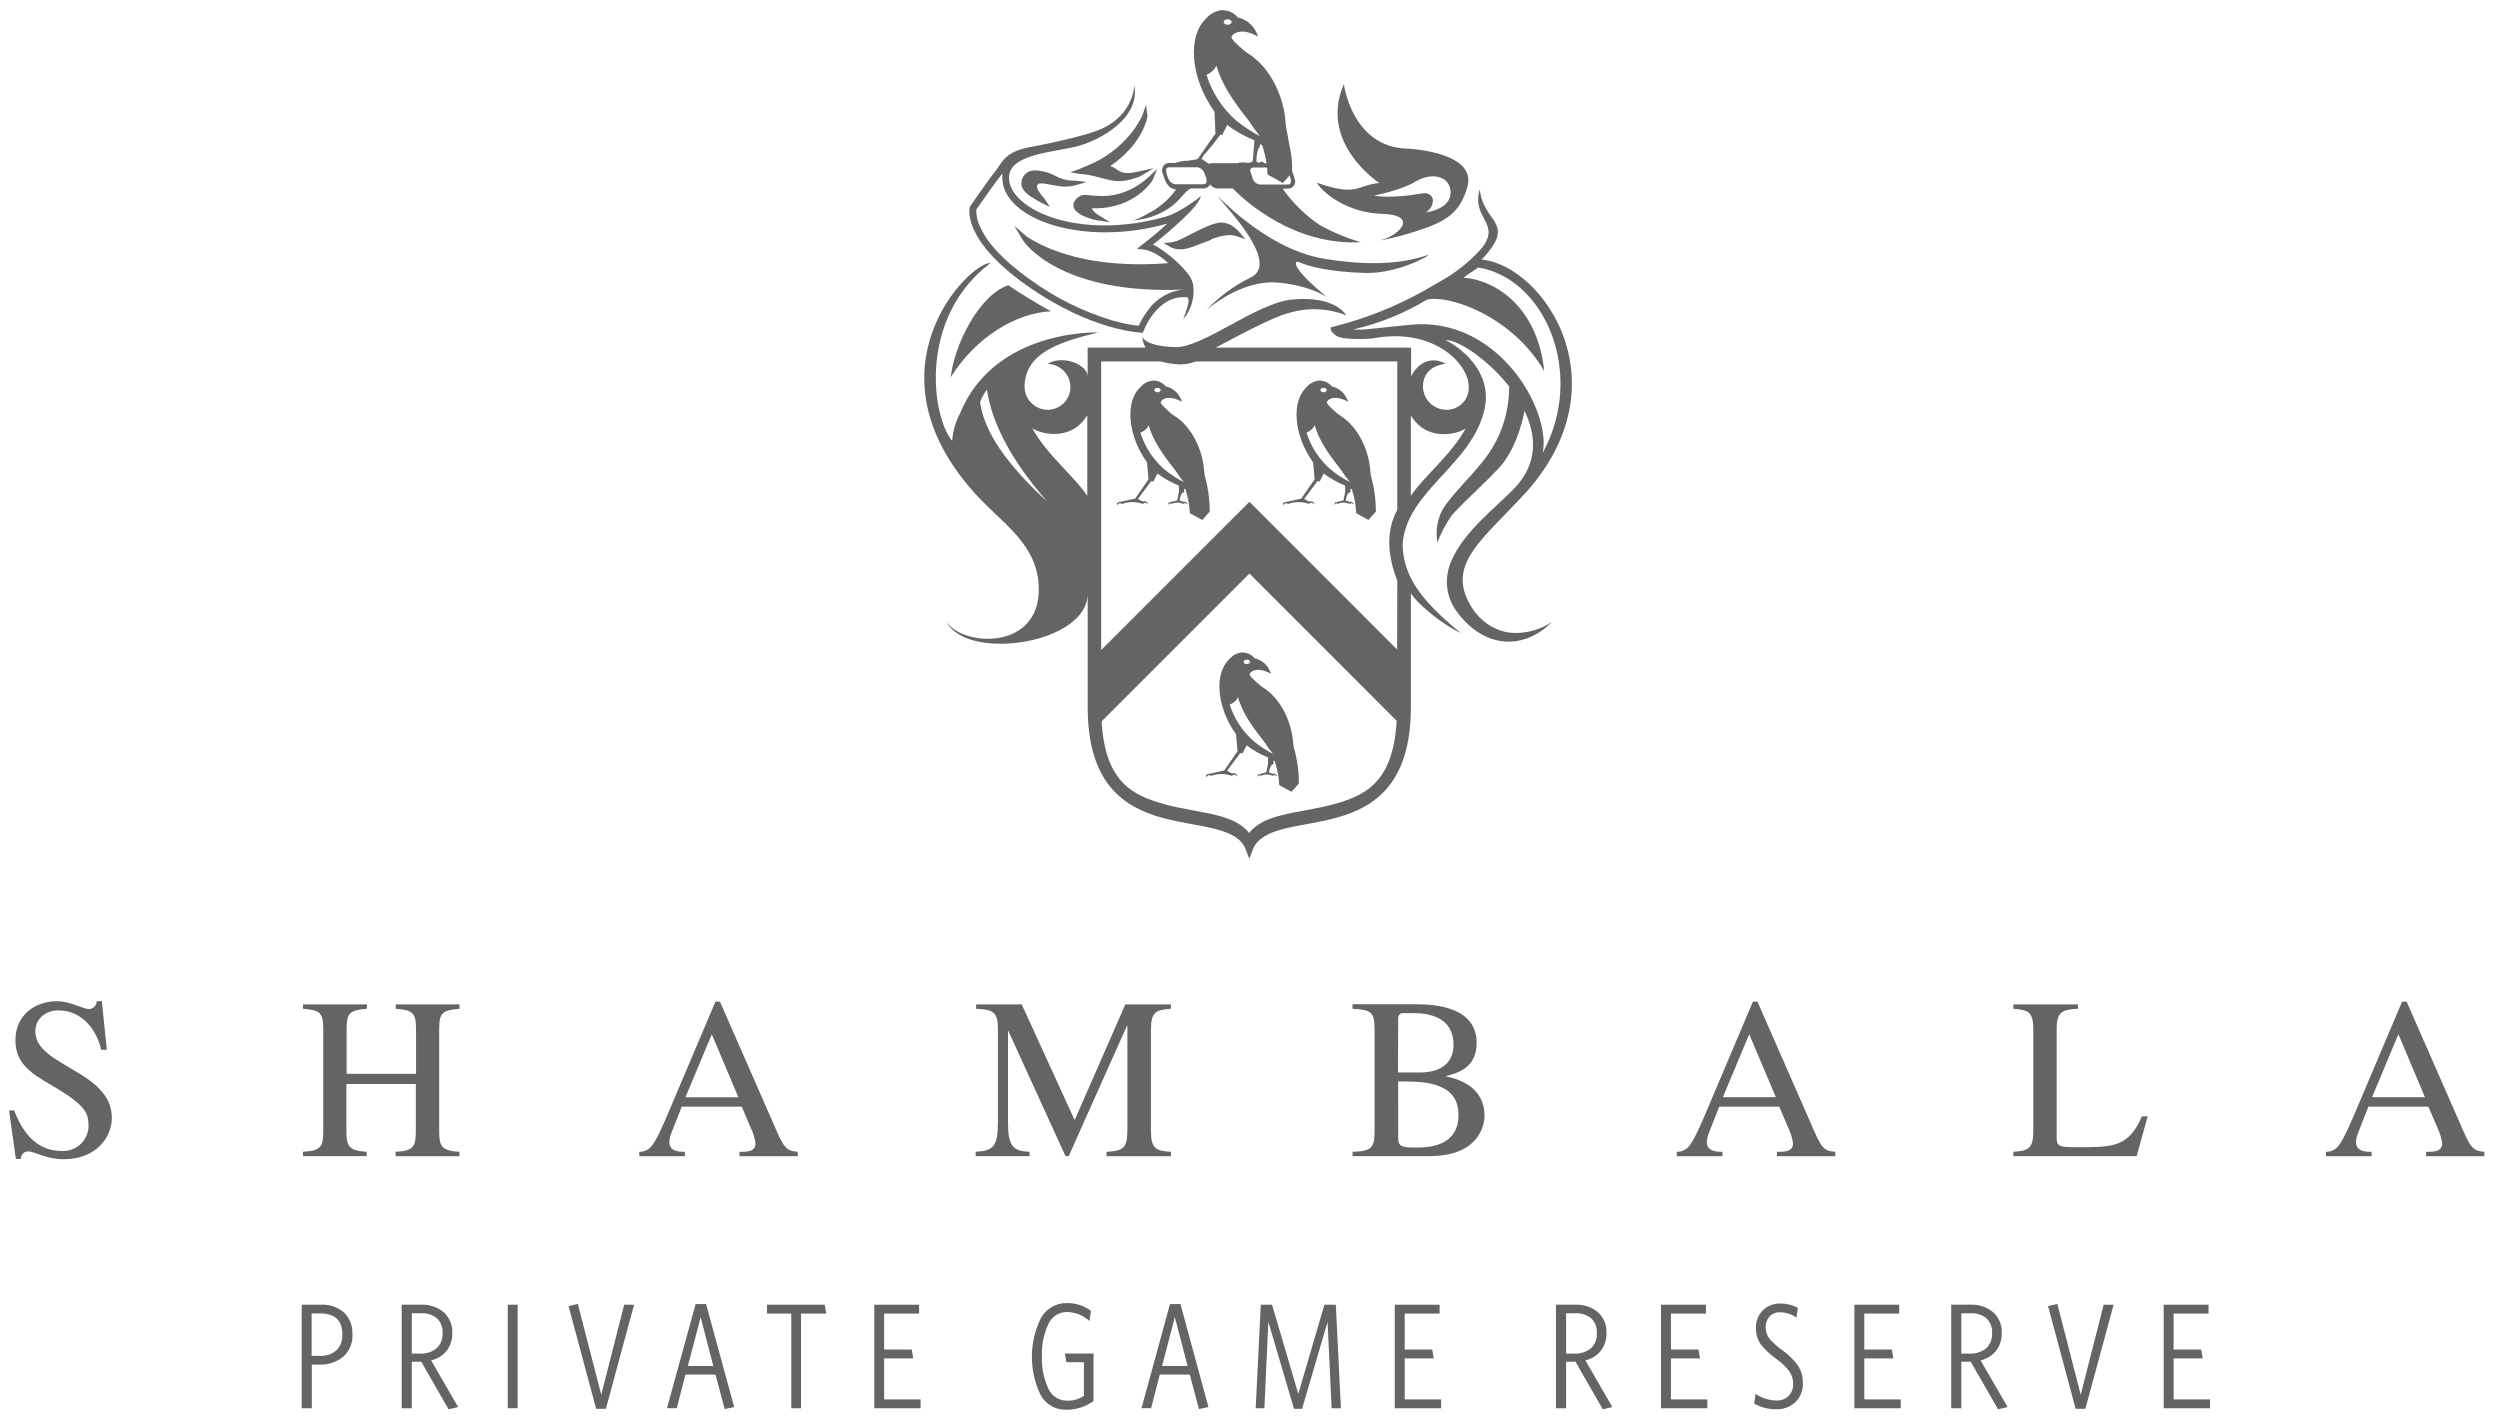 <?xml version="1.0" encoding="UTF-8"?>
<svg xmlns="http://www.w3.org/2000/svg" width="135" height="77" viewBox="0 0 135 77" fill="none">
  <path d="M18.489 72.057C18.489 71.302 18.084 70.924 17.274 70.924H16.828V73.218H17.23C17.573 73.245 17.912 73.136 18.175 72.914C18.283 72.801 18.366 72.666 18.42 72.519C18.473 72.373 18.496 72.216 18.486 72.06M19.034 72.044C19.046 72.269 19.009 72.495 18.924 72.704C18.84 72.914 18.71 73.102 18.544 73.256C18.169 73.561 17.694 73.715 17.211 73.688H16.839V76.047H16.292V70.454H17.313C17.774 70.425 18.228 70.576 18.579 70.875C18.733 71.027 18.852 71.209 18.929 71.41C19.007 71.611 19.04 71.826 19.028 72.041" fill="#666366"></path>
  <path d="M22.239 73.094H22.652C22.988 73.119 23.32 73.015 23.582 72.804C23.692 72.698 23.776 72.57 23.831 72.428C23.886 72.286 23.909 72.134 23.9 71.983C23.909 71.837 23.886 71.69 23.834 71.553C23.782 71.416 23.7 71.292 23.596 71.189C23.342 70.99 23.023 70.892 22.701 70.916H22.239V73.094ZM24.223 76.104L22.748 73.534H22.239V76.046H21.691V70.453H22.712C23.166 70.428 23.614 70.574 23.965 70.864C24.119 71.004 24.239 71.177 24.318 71.37C24.397 71.562 24.433 71.769 24.422 71.977C24.436 72.324 24.328 72.664 24.119 72.941C23.905 73.203 23.611 73.386 23.281 73.46L24.74 75.981L24.223 76.104Z" fill="#666366"></path>
  <path d="M27.953 70.454H27.419V76.044H27.953V70.454Z" fill="#666366"></path>
  <path d="M34.24 70.454L32.719 76.077H32.191L30.702 70.528L31.203 70.413L32.467 75.316L33.707 70.454H34.24Z" fill="#666366"></path>
  <path d="M38.518 73.759L37.836 71.127L37.147 73.759H38.518ZM39.645 75.978L39.133 76.091L38.638 74.227H37.015L36.545 76.041H36.017L37.563 70.421H38.129L39.645 75.978Z" fill="#666366"></path>
  <path d="M44.617 70.933H43.254V76.045H42.729V70.933H41.418V70.457H44.535L44.617 70.933Z" fill="#666366"></path>
  <path d="M49.711 76.045H47.21V70.457H49.632V70.933H47.743V72.876H49.235L49.314 73.355H47.743V75.566H49.711V76.045Z" fill="#666366"></path>
  <path d="M59.05 75.655C58.624 75.965 58.11 76.13 57.583 76.126C57.303 76.135 57.025 76.067 56.781 75.929C56.537 75.791 56.335 75.588 56.199 75.343C55.882 74.692 55.719 73.976 55.722 73.251C55.725 72.526 55.893 71.812 56.215 71.162C56.355 70.914 56.561 70.709 56.809 70.568C57.057 70.428 57.339 70.358 57.624 70.366C58.088 70.361 58.541 70.509 58.913 70.787L58.831 71.335C58.5 71.028 58.067 70.855 57.616 70.848C57.402 70.847 57.193 70.909 57.014 71.025C56.835 71.142 56.694 71.309 56.609 71.504C56.358 72.047 56.239 72.642 56.264 73.239C56.241 73.835 56.357 74.428 56.603 74.971C56.689 75.172 56.833 75.343 57.016 75.461C57.2 75.58 57.414 75.641 57.632 75.636C57.951 75.645 58.265 75.555 58.53 75.376V73.557H57.583L57.504 73.089H59.05V75.655Z" fill="#666366"></path>
  <path d="M64.129 73.759L63.442 71.127L62.752 73.759H64.129ZM65.256 75.978L64.745 76.091L64.249 74.227H62.629L62.159 76.041H61.642L63.179 70.421H63.746L65.256 75.978Z" fill="#666366"></path>
  <path d="M72.409 76.045H71.908L71.689 71.379L70.313 76.077H69.875L68.491 71.379L68.277 76.045H67.807L68.083 70.457H68.691L70.108 75.267L71.517 70.457H72.135L72.409 76.045Z" fill="#666366"></path>
  <path d="M77.821 76.045H75.317V70.457H77.739V70.933H75.854V72.876H77.342L77.424 73.355H75.854V75.566H77.821V76.045Z" fill="#666366"></path>
  <path d="M84.569 73.094H84.982C85.319 73.119 85.652 73.015 85.915 72.804C86.024 72.698 86.108 72.569 86.162 72.428C86.217 72.286 86.24 72.134 86.23 71.983C86.239 71.836 86.217 71.69 86.165 71.553C86.112 71.416 86.031 71.292 85.926 71.189C85.672 70.989 85.353 70.892 85.031 70.915H84.569V73.094ZM86.553 76.103L85.078 73.534H84.569V76.046H84.022V70.453H85.042C85.496 70.428 85.942 70.575 86.293 70.864C86.446 71.004 86.566 71.177 86.645 71.369C86.724 71.562 86.76 71.769 86.75 71.977C86.763 72.324 86.656 72.664 86.446 72.94C86.233 73.202 85.938 73.385 85.609 73.46L87.067 75.98L86.553 76.103Z" fill="#666366"></path>
  <path d="M92.198 76.045H89.694V70.457H92.119V70.933H90.231V72.876H91.722L91.801 73.355H90.231V75.566H92.198V76.045Z" fill="#666366"></path>
  <path d="M97.355 74.69C97.363 74.878 97.331 75.066 97.263 75.242C97.195 75.417 97.091 75.577 96.958 75.71C96.817 75.842 96.652 75.945 96.471 76.011C96.29 76.078 96.097 76.108 95.905 76.099C95.49 76.105 95.082 75.998 94.723 75.79L94.802 75.273C95.136 75.498 95.527 75.621 95.929 75.628C96.05 75.634 96.171 75.615 96.284 75.573C96.397 75.53 96.5 75.464 96.586 75.379C96.669 75.291 96.733 75.188 96.775 75.075C96.817 74.961 96.835 74.841 96.83 74.72C96.833 74.486 96.764 74.257 96.633 74.063C96.435 73.804 96.199 73.577 95.932 73.39C95.613 73.165 95.326 72.897 95.081 72.594C94.9 72.331 94.808 72.016 94.821 71.696C94.816 71.523 94.846 71.351 94.91 71.19C94.974 71.029 95.07 70.882 95.193 70.76C95.317 70.639 95.463 70.543 95.625 70.48C95.786 70.416 95.959 70.386 96.132 70.391C96.465 70.386 96.794 70.467 97.087 70.626L97.007 71.154C96.752 70.97 96.447 70.868 96.132 70.862C96.025 70.856 95.919 70.874 95.82 70.913C95.721 70.952 95.631 71.012 95.557 71.089C95.416 71.246 95.34 71.452 95.347 71.663C95.34 71.884 95.41 72.101 95.543 72.276C95.751 72.515 95.986 72.728 96.244 72.911C96.572 73.142 96.86 73.425 97.098 73.749C97.274 74.028 97.363 74.354 97.352 74.684" fill="#666366"></path>
  <path d="M102.639 76.045H100.136V70.457H102.557V70.933H100.672V72.876H102.161L102.243 73.355H100.672V75.566H102.639V76.045Z" fill="#666366"></path>
  <path d="M105.912 73.094H106.326C106.662 73.119 106.996 73.015 107.259 72.804C107.367 72.698 107.452 72.569 107.506 72.428C107.56 72.286 107.583 72.134 107.573 71.983C107.583 71.836 107.561 71.69 107.508 71.553C107.456 71.416 107.374 71.292 107.27 71.189C107.016 70.989 106.697 70.892 106.375 70.915H105.912V73.094ZM107.896 76.103L106.421 73.534H105.912V76.046H105.365V70.453H106.386C106.839 70.428 107.286 70.575 107.636 70.864C107.79 71.004 107.91 71.177 107.989 71.369C108.068 71.562 108.104 71.769 108.093 71.977C108.107 72.324 108 72.664 107.79 72.94C107.576 73.202 107.282 73.385 106.952 73.46L108.411 75.98L107.896 76.103Z" fill="#666366"></path>
  <path d="M114.135 70.454L112.61 76.077H112.085L110.594 70.528L111.097 70.413L112.359 75.316L113.598 70.454H114.135Z" fill="#666366"></path>
  <path d="M119.343 76.045H116.839V70.457H119.26V70.933H117.375V72.876H118.866L118.946 73.355H117.375V75.566H119.343V76.045Z" fill="#666366"></path>
  <path d="M73.512 13.084C72.732 12.862 71.981 12.551 71.273 12.157C70.488 11.63 69.807 10.962 69.265 10.187H69.538C69.603 10.19 69.668 10.176 69.726 10.148C69.784 10.119 69.834 10.077 69.871 10.024C69.909 9.971 69.932 9.91 69.939 9.845C69.947 9.781 69.938 9.716 69.913 9.656C69.875 9.518 69.829 9.383 69.776 9.251V9.136C69.778 8.668 69.722 8.201 69.61 7.746C69.588 7.595 69.56 7.448 69.53 7.303L69.456 6.909L69.421 6.635C69.35 5.313 68.652 3.625 67.297 2.823L67.147 2.703C66.794 2.388 66.457 2.104 66.509 1.978C66.597 1.759 67.111 1.496 67.932 1.978C67.861 1.722 67.722 1.489 67.529 1.306C67.336 1.123 67.097 0.996 66.838 0.938C66.733 0.813 66.601 0.713 66.453 0.645C66.304 0.577 66.142 0.544 65.978 0.547C65.648 0.585 65.344 0.747 65.127 1.001C64.132 1.923 64.252 4.181 65.582 6.028L65.634 7.231C65.604 7.231 64.742 8.493 64.742 8.493C64.723 8.535 64.69 8.569 64.649 8.589C64.617 8.603 64.582 8.613 64.547 8.619L64.151 8.679C64.043 8.682 63.937 8.691 63.831 8.706C63.664 8.734 63.469 8.805 63.456 8.799C63.428 8.797 63.399 8.797 63.371 8.799H63.152C63.087 8.797 63.023 8.811 62.965 8.84C62.907 8.868 62.857 8.911 62.819 8.964C62.782 9.017 62.759 9.079 62.751 9.143C62.744 9.208 62.753 9.273 62.777 9.333C62.898 9.724 63.012 10.176 63.508 10.228C63.106 10.796 62.566 11.252 61.94 11.555C61.714 11.692 61.474 11.807 61.226 11.897C61.871 11.846 62.494 11.64 63.042 11.298C63.743 10.863 63.904 10.367 64.304 10.178H64.983C65.057 10.181 65.131 10.162 65.195 10.124C65.259 10.086 65.311 10.03 65.344 9.962C65.397 10.033 65.467 10.089 65.547 10.127C65.627 10.165 65.715 10.182 65.803 10.178H66.567C67.325 10.945 69.949 13.281 73.517 13.076M65.034 9.336C65.073 9.464 65.322 9.949 64.98 9.949H63.499C63.409 9.943 63.323 9.912 63.25 9.858C63.178 9.804 63.123 9.73 63.092 9.645C63.053 9.516 62.804 9.032 63.147 9.032H64.627C64.717 9.037 64.803 9.069 64.875 9.123C64.947 9.177 65.002 9.251 65.032 9.336M65.905 7.267C65.938 7.266 65.97 7.277 65.995 7.3L66.269 6.753C66.72 7.09 67.214 7.366 67.738 7.574L67.653 8.668C67.653 8.72 67.525 8.794 67.456 8.791C67.373 8.797 67.289 8.79 67.207 8.772H66.996C66.935 8.776 66.875 8.79 66.819 8.813H65.45C65.389 8.813 65.329 8.825 65.273 8.849L64.887 8.575C64.938 8.459 65.011 8.355 65.103 8.269C65.133 8.238 65.442 7.853 65.472 7.828L65.905 7.267ZM66.293 1.337C66.176 1.337 66.08 1.272 66.08 1.19C66.08 1.108 66.176 1.042 66.293 1.042C66.411 1.042 66.507 1.108 66.507 1.19C66.507 1.272 66.411 1.337 66.293 1.337ZM68.047 7.357C67.585 7.119 67.149 6.833 66.747 6.504C66 5.844 65.448 4.992 65.149 4.041C65.249 3.999 65.341 3.942 65.423 3.871C65.545 3.793 65.636 3.675 65.68 3.537C65.984 4.501 66.403 5.215 67.453 6.547C67.632 6.826 67.826 7.095 68.034 7.352M68.381 8.816H68.261C68.25 8.79 68.232 8.767 68.209 8.75C68.187 8.734 68.16 8.723 68.132 8.72C68.088 8.72 68.069 8.777 68.017 8.786C67.956 8.783 67.897 8.762 67.847 8.726C67.844 8.686 67.844 8.647 67.847 8.608C67.847 8.425 67.932 7.962 68.009 7.962L68.055 7.773L68.168 7.872C68.269 8.181 68.344 8.497 68.392 8.819M68.053 9.965C67.963 9.958 67.878 9.926 67.807 9.872C67.736 9.819 67.681 9.745 67.65 9.661C67.615 9.541 67.579 9.415 67.53 9.297C67.481 9.18 67.53 9.046 67.702 9.046H68.422C68.422 9.174 68.447 9.3 68.452 9.429L69.273 9.88L69.634 9.475C69.708 9.667 69.804 9.965 69.533 9.965H68.053Z" fill="#666366"></path>
  <path d="M55.714 10.66C55.581 10.569 55.458 10.464 55.347 10.348C55.235 10.242 55.167 10.097 55.156 9.943C55.149 9.845 55.163 9.746 55.198 9.654C55.232 9.561 55.286 9.477 55.355 9.407C55.425 9.338 55.508 9.283 55.6 9.248C55.692 9.213 55.791 9.198 55.889 9.204C56.272 9.215 56.646 9.314 56.984 9.494C57.218 9.625 57.475 9.708 57.742 9.741C57.859 9.756 57.977 9.761 58.095 9.754L58.667 9.828L58.171 9.979C57.925 10.056 57.668 10.089 57.411 10.077C57.159 10.055 56.863 9.998 56.431 9.921C55.61 9.776 56.157 10.468 56.412 10.742L56.699 11.185L56.251 10.955C56.066 10.863 55.888 10.759 55.717 10.643" fill="#666366"></path>
  <path d="M54.484 9.617C54.526 11.344 58.291 13.008 62.915 11.708C63.769 11.47 64.847 10.594 64.847 10.594C64.729 11.287 62.253 13.216 62.253 13.216C62.502 13.279 63.347 13.883 63.916 14.505L64.124 14.754C64.263 14.92 64.364 15.116 64.42 15.325C64.479 15.664 64.462 16.011 64.371 16.342C64.28 16.674 64.116 16.98 63.892 17.241C64.103 16.694 64.308 16.072 64.086 16.053C62.422 15.903 61.714 17.969 61.714 17.969C61.714 17.969 59.024 17.941 55.44 15.41C51.855 12.879 52.369 11.169 52.369 11.169C52.369 11.169 53.423 9.631 53.757 9.237C54.09 8.843 54.178 8.211 55.623 7.943C57.068 7.675 58.906 7.248 59.571 6.917C61.251 6.096 61.251 4.596 61.251 4.596C61.588 6.356 59.473 7.535 58.241 7.88C57.01 8.225 54.452 8.279 54.484 9.623M54.038 9.483C53.765 9.812 52.925 11.021 52.72 11.319C52.716 11.369 52.716 11.418 52.72 11.467C52.737 11.722 52.8 11.971 52.906 12.203C53.179 12.865 53.904 13.881 55.661 15.12C56.989 16.085 58.468 16.82 60.039 17.296C60.513 17.437 60.998 17.537 61.489 17.594L61.531 17.503C61.66 17.235 61.817 16.981 61.998 16.745C62.237 16.408 62.552 16.132 62.917 15.937C63.282 15.743 63.687 15.637 64.1 15.626C57.213 15.982 55.278 13.04 55.251 12.994L54.769 12.195L55.472 12.797C56.52 13.457 58.822 14.537 63.085 14.212C62.812 13.95 62.498 13.736 62.154 13.58C62.018 13.525 61.874 13.489 61.727 13.473L61.391 13.437L62.037 12.931C62.064 12.909 62.548 12.529 63.03 12.077C58.466 13.358 54.178 11.839 54.126 9.637C54.121 9.545 54.121 9.454 54.126 9.363L54.038 9.483Z" fill="#666366"></path>
  <path d="M59.926 8.961C59.978 8.975 60.029 8.993 60.079 9.015C60.143 9.045 60.204 9.08 60.262 9.119L60.413 9.218C60.585 9.325 60.818 9.418 61.48 9.262L62.301 9.081L61.562 9.527C61.398 9.592 61.231 9.646 61.061 9.691C60.717 9.792 60.354 9.809 60.002 9.74C59.857 9.713 59.54 9.626 59.206 9.543C58.92 9.463 58.627 9.413 58.33 9.393L57.797 9.305L58.276 9.13C58.276 9.13 58.467 9.054 58.744 8.933C59.657 8.56 60.461 7.963 61.08 7.196C61.262 6.971 61.423 6.73 61.562 6.476C61.614 6.388 61.66 6.296 61.702 6.202L61.885 5.655L61.964 6.274C61.964 6.301 61.762 7.746 59.926 8.982" fill="#666366"></path>
  <path d="M58.963 11.273C58.978 11.3 58.995 11.326 59.015 11.349C59.117 11.477 59.245 11.582 59.39 11.659L59.937 11.995C59.937 11.995 59.207 11.902 59.059 11.861C58.882 11.812 58.708 11.751 58.539 11.678C58.359 11.606 58.198 11.496 58.066 11.355C57.999 11.279 57.963 11.182 57.963 11.081C57.963 10.981 57.999 10.883 58.066 10.808C58.14 10.7 58.245 10.617 58.367 10.568C58.488 10.519 58.621 10.508 58.75 10.534C59.112 10.584 59.479 10.597 59.844 10.572C60.402 10.514 60.939 10.326 61.412 10.025C61.57 9.927 61.722 9.819 61.866 9.702C61.97 9.617 62.025 9.563 62.025 9.563L62.482 9.122L62.238 9.732C62.238 9.746 61.3 11.27 59.089 11.248C59.052 11.243 59.014 11.243 58.977 11.248" fill="#666366"></path>
  <path d="M76.992 11.47C76.992 11.47 78.295 11.331 78.331 10.433C78.366 9.536 77.351 9.254 76.445 9.801C75.674 10.277 74.204 10.559 74.204 10.559C74.677 10.679 75.92 10.611 76.765 10.447C77.173 10.367 77.384 10.608 77.378 10.833C77.371 10.963 77.333 11.089 77.266 11.2C77.198 11.311 77.104 11.404 76.992 11.47ZM74.45 13.002C75.646 12.707 76.607 11.604 74.628 11.547C72.699 11.492 71.386 10.359 71.109 9.867C73.334 10.647 73.263 9.984 74.483 9.883C74.483 9.883 71.18 7.73 72.568 4.547C72.568 4.547 73.008 7.927 75.947 8.022C75.947 8.022 79.816 8.165 79.231 10.124C78.834 11.454 78.155 11.946 76.568 12.453C75.875 12.687 75.165 12.87 74.445 13" fill="#666366"></path>
  <path d="M65.141 16.746C65.838 16.012 66.661 15.409 67.571 14.967C69.12 14.162 66.181 11.169 65.82 10.682C65.459 10.195 68.146 13.396 71.468 13.966C75.096 14.581 76.79 13.851 77.104 13.771C77.378 13.706 75.542 14.786 73.736 14.74C71.7 14.688 70.57 14.346 70.179 14.165C69.842 14.007 69.678 14.439 71.686 16.064C71.635 16.029 70.778 15.432 69.046 15.262C67.005 15.066 65.136 16.751 65.136 16.751" fill="#666366"></path>
  <path d="M65.418 12.945C65.167 13.035 64.918 13.139 64.691 13.218C64.486 13.304 64.276 13.375 64.061 13.429C63.855 13.474 63.641 13.474 63.435 13.429C63.376 13.417 63.318 13.399 63.262 13.377C63.216 13.358 62.841 13.125 62.841 13.125L63.251 13.09C63.429 13.058 63.602 13 63.763 12.917C63.979 12.819 64.223 12.69 64.472 12.562C64.964 12.31 65.52 12.039 65.949 12.014C66.203 12.02 66.448 12.11 66.644 12.271C66.717 12.326 66.786 12.385 66.85 12.449C66.901 12.501 67.246 12.917 67.246 12.917L66.778 12.753C66.412 12.624 65.927 12.731 65.41 12.912" fill="#666366"></path>
  <path d="M80.002 14.021C80.109 13.914 80.204 13.807 80.295 13.7C81.756 11.971 80.07 11.979 79.912 10.225C79.889 10.29 79.87 10.355 79.857 10.422C79.567 11.861 81.102 12.111 79.947 13.476C79.329 14.154 78.606 14.728 77.805 15.175L76.891 15.703C75.308 16.587 73.614 17.251 71.853 17.679C71.853 17.794 71.853 17.914 72.16 18.128C72.556 18.401 74.094 18.281 74.094 18.281C77.359 17.641 79.312 19.611 79.312 20.889C79.319 21.053 79.292 21.218 79.232 21.371C79.172 21.525 79.081 21.664 78.965 21.781C78.848 21.897 78.709 21.988 78.555 22.048C78.402 22.108 78.237 22.135 78.073 22.128C77.748 22.118 77.439 21.985 77.209 21.754C76.979 21.523 76.847 21.214 76.839 20.889C76.839 19.715 78.04 19.649 78.078 19.649C77.257 19.178 76.513 19.649 76.201 20.328V18.771H65.653C68.936 16.995 69.484 16.932 69.571 16.91C70.597 16.593 71.7 16.635 72.699 17.03C72.699 17.03 72.138 15.936 69.733 16.179C67.817 16.385 64.947 18.79 63.464 18.743C61.737 18.691 61.693 18.171 61.693 18.171C61.695 18.383 61.753 18.59 61.863 18.771H58.733V20.33C58.733 19.698 57.406 19.137 56.563 19.652C56.89 19.657 57.202 19.789 57.434 20.02C57.665 20.252 57.797 20.564 57.802 20.891C57.803 21.054 57.771 21.216 57.709 21.366C57.646 21.517 57.555 21.653 57.44 21.769C57.325 21.884 57.188 21.975 57.038 22.037C56.887 22.099 56.726 22.131 56.563 22.131C56.236 22.126 55.924 21.994 55.693 21.762C55.462 21.531 55.33 21.218 55.326 20.891C55.326 18.99 57.395 18.429 59.296 17.955C59.296 17.955 55.345 17.797 52.962 20.503C52.493 21.039 52.117 21.649 51.848 22.309C51.598 22.773 51.452 23.285 51.418 23.811C50.275 22.421 49.618 17.118 53.487 14.204C52.393 14.13 46.49 19.95 52.735 26.739C54.13 28.277 56.095 29.409 56.095 31.839C56.095 35.09 52.059 34.948 51.112 33.585C52.258 35.744 58.735 34.764 58.735 32.055V38.188C58.735 42.308 60.681 43.586 62.741 44.155C63.737 44.429 64.769 44.544 65.62 44.763C66.471 44.982 67.037 45.28 67.262 45.857L67.461 46.364L67.661 45.857C67.894 45.283 68.466 44.982 69.303 44.763C70.14 44.544 71.186 44.432 72.181 44.155C74.239 43.584 76.187 42.308 76.187 38.188V32.036C76.636 32.718 77.961 33.76 78.877 34.181C76.757 32.441 75.774 31.142 75.741 29.396C75.933 26.501 79.523 25.1 80.171 22.062C80.596 20.084 78.885 18.765 78.064 18.369C78.669 18.311 80.325 19.378 81.504 20.88C81.504 20.848 81.551 21.053 81.551 21.023C81.799 21.328 82.008 21.662 82.174 22.019C82.174 22.104 82.336 22.052 82.314 22.161C82.976 23.529 83.064 25.061 81.739 26.408C80.732 27.434 79.044 28.728 78.398 30.238C78.193 30.668 78.104 31.145 78.14 31.619C78.177 32.094 78.338 32.551 78.606 32.945C80.084 35.03 82.248 35.15 83.805 33.588C83.236 33.964 82.572 34.169 81.89 34.179C80.924 34.212 79.747 33.615 79.178 32.231C78.396 30.34 80.109 29.043 82.142 26.873C87.866 20.853 83.362 14.322 79.985 14.012M56.563 27.1C54.333 25.05 53.137 23.297 52.926 21.715C53.013 21.473 53.138 21.245 53.295 21.042C53.567 22.901 54.656 24.92 56.563 27.1ZM58.713 26.777C58.106 25.819 56.472 24.506 55.739 23.11C55.963 23.343 57.772 23.972 58.713 22.424V26.777ZM75.44 38.179C75.44 42.059 73.941 42.897 72.056 43.419C71.062 43.693 70.036 43.808 69.188 44.027C68.485 44.205 67.844 44.467 67.453 44.984C67.062 44.47 66.419 44.207 65.718 44.027C64.87 43.811 63.841 43.696 62.848 43.419C60.963 42.897 59.463 42.051 59.463 38.179V19.52H62.665C63.54 19.728 64.003 19.734 64.58 19.52H75.454V27.527C74.876 28.599 74.876 29.876 75.454 31.358L75.44 38.179ZM79.159 23.113C78.423 24.509 76.792 25.822 76.185 26.78V22.435C77.126 23.983 78.921 23.354 79.159 23.121M83.307 24.446C83.775 22.186 80.93 17.085 76.193 17.534C74.149 17.728 73.73 17.832 73.073 17.791C74.475 17.469 75.816 16.927 77.047 16.185C78.201 15.884 81.679 17.066 83.389 20.046C83.031 16.557 80.743 15.12 79.025 14.992L79.821 14.445C83.417 15.027 85.641 20.163 83.31 24.446M82.314 22.164C82.087 21.708 81.812 21.279 81.493 20.883C81.501 22.357 80.995 23.787 80.062 24.927C79.307 25.89 78.059 27.04 77.785 27.759C77.586 28.245 77.529 28.778 77.621 29.294C77.796 28.83 78.023 28.387 78.297 27.973C78.595 27.505 79.912 26.361 80.902 25.319C81.759 24.418 82.174 22.979 82.333 22.164" fill="#666366"></path>
  <path d="M54.453 15.405C54.776 15.632 55.879 16.343 56.757 16.809C54.809 16.899 52.653 18.264 51.342 20.366C51.511 18.705 52.819 15.963 54.453 15.397" fill="#666366"></path>
  <path d="M68.383 41.695L68.474 41.227V40.902C68.06 40.737 67.671 40.517 67.316 40.248L67.095 40.691C67.075 40.674 67.05 40.664 67.024 40.664C67.003 40.664 66.984 40.669 66.966 40.68L66.26 41.624C66.364 41.676 66.52 41.764 66.52 41.764C66.553 41.717 66.84 41.764 66.813 41.947C66.788 41.868 66.608 41.764 66.526 41.898C66.16 41.763 65.758 41.763 65.393 41.898C65.372 41.881 65.348 41.87 65.322 41.866C65.296 41.861 65.27 41.863 65.245 41.871C65.22 41.879 65.197 41.893 65.179 41.912C65.161 41.931 65.148 41.955 65.141 41.98C65.141 41.98 65.062 41.837 65.212 41.802L66.107 41.608L66.827 40.565L66.745 39.648C65.672 38.16 65.576 36.34 66.378 35.599C66.551 35.395 66.796 35.264 67.062 35.232C67.193 35.23 67.324 35.257 67.443 35.312C67.563 35.366 67.669 35.446 67.754 35.547C67.963 35.595 68.154 35.698 68.309 35.846C68.464 35.994 68.575 36.181 68.632 36.387C67.973 36.001 67.557 36.214 67.486 36.387C67.445 36.491 67.716 36.721 68.001 36.972L68.121 37.071C69.215 37.708 69.763 39.079 69.834 40.144L69.864 40.354C70.049 40.99 70.141 41.649 70.138 42.311L69.738 42.757L69.079 42.396C69.079 42.275 69.062 42.152 69.046 42.029C69.009 41.728 68.943 41.431 68.849 41.142V41.107L68.769 41.066V41.274C68.583 41.249 68.523 41.709 68.523 41.709L68.723 41.783C68.827 41.75 68.958 41.813 68.947 41.928C68.935 41.91 68.919 41.894 68.9 41.882C68.881 41.871 68.86 41.863 68.838 41.86C68.816 41.857 68.794 41.858 68.773 41.864C68.751 41.87 68.732 41.881 68.715 41.895C68.618 41.848 68.513 41.824 68.405 41.824C68.298 41.824 68.193 41.848 68.096 41.895C68.02 41.829 67.951 41.879 67.935 41.955C67.935 41.955 67.861 41.816 68.011 41.805L68.383 41.695ZM66.405 38.045C66.648 38.808 67.093 39.491 67.694 40.021C68.018 40.286 68.37 40.517 68.742 40.71C68.574 40.503 68.418 40.286 68.274 40.062C67.426 38.992 67.089 38.42 66.843 37.637C66.809 37.75 66.737 37.847 66.638 37.911C66.568 37.969 66.49 38.015 66.405 38.048M67.327 35.859C67.423 35.859 67.5 35.807 67.5 35.741C67.5 35.675 67.423 35.621 67.327 35.621C67.232 35.621 67.155 35.673 67.155 35.741C67.155 35.809 67.232 35.859 67.327 35.859Z" fill="#666366"></path>
  <path d="M65.055 25.671L65.024 25.46C64.97 24.393 64.406 23.025 63.314 22.387L63.194 22.289C62.92 22.035 62.647 21.805 62.679 21.703C62.751 21.526 63.166 21.315 63.826 21.703C63.769 21.497 63.657 21.31 63.502 21.163C63.348 21.015 63.156 20.911 62.947 20.863C62.862 20.763 62.756 20.683 62.637 20.628C62.517 20.574 62.387 20.547 62.255 20.549C61.989 20.58 61.745 20.711 61.571 20.915C60.767 21.66 60.865 23.479 61.938 24.965L62.02 25.882L61.3 26.924L60.406 27.119C60.255 27.157 60.334 27.296 60.334 27.296C60.341 27.271 60.353 27.247 60.371 27.228C60.39 27.208 60.412 27.194 60.438 27.186C60.463 27.177 60.489 27.176 60.516 27.181C60.541 27.186 60.566 27.197 60.586 27.214C60.952 27.08 61.353 27.08 61.719 27.214C61.801 27.083 61.993 27.184 61.993 27.266C62.023 27.069 61.735 27.036 61.703 27.083C61.703 27.083 61.547 26.995 61.445 26.943L62.151 25.999C62.169 25.988 62.188 25.983 62.209 25.983C62.235 25.983 62.26 25.993 62.28 26.01L62.502 25.57C62.857 25.838 63.247 26.057 63.662 26.221V26.549L63.571 27.017L63.177 27.121C63.027 27.121 63.103 27.272 63.103 27.272C63.117 27.192 63.188 27.146 63.265 27.212C63.361 27.165 63.467 27.141 63.574 27.141C63.681 27.141 63.787 27.165 63.883 27.212C63.901 27.197 63.921 27.187 63.942 27.181C63.964 27.175 63.986 27.173 64.008 27.176C64.03 27.179 64.052 27.187 64.071 27.199C64.09 27.21 64.106 27.226 64.119 27.244C64.119 27.13 63.998 27.069 63.894 27.099L63.695 27.023C63.695 27.023 63.758 26.563 63.944 26.588V26.383L64.023 26.424V26.459C64.117 26.748 64.183 27.044 64.22 27.346C64.234 27.47 64.245 27.592 64.25 27.712L64.926 28.079L65.325 27.63C65.328 26.969 65.236 26.311 65.052 25.677M62.504 21.183C62.411 21.183 62.332 21.131 62.332 21.063C62.332 20.995 62.408 20.945 62.504 20.945C62.6 20.945 62.677 21 62.677 21.063C62.677 21.126 62.6 21.183 62.504 21.183ZM63.919 26.032C63.547 25.84 63.195 25.608 62.871 25.343C62.269 24.814 61.824 24.131 61.582 23.367C61.666 23.334 61.745 23.288 61.815 23.23C61.913 23.166 61.986 23.069 62.02 22.957C62.266 23.734 62.603 24.308 63.451 25.378C63.595 25.603 63.751 25.82 63.919 26.027" fill="#666366"></path>
  <path d="M74.027 25.671L73.997 25.46C73.942 24.393 73.379 23.025 72.287 22.387L72.166 22.289C71.893 22.035 71.619 21.805 71.652 21.703C71.723 21.526 72.139 21.315 72.798 21.703C72.741 21.497 72.629 21.31 72.475 21.163C72.32 21.015 72.129 20.911 71.92 20.863C71.835 20.763 71.729 20.683 71.609 20.628C71.489 20.574 71.359 20.547 71.228 20.549C70.962 20.58 70.717 20.711 70.544 20.915C69.739 21.66 69.838 23.479 70.908 24.965L70.99 25.882L70.27 26.924L69.375 27.119C69.225 27.157 69.304 27.296 69.304 27.296C69.311 27.271 69.323 27.247 69.341 27.228C69.359 27.208 69.382 27.194 69.407 27.186C69.432 27.177 69.459 27.176 69.485 27.181C69.511 27.186 69.536 27.197 69.556 27.214C69.921 27.081 70.321 27.081 70.686 27.214C70.771 27.083 70.96 27.184 70.976 27.266C71.003 27.069 70.716 27.036 70.683 27.083C70.683 27.083 70.527 26.995 70.426 26.943L71.132 25.999C71.149 25.988 71.169 25.983 71.189 25.983C71.216 25.983 71.241 25.993 71.261 26.01L71.482 25.57C71.837 25.838 72.226 26.057 72.64 26.221V26.549L72.549 27.017L72.155 27.121C72.005 27.121 72.079 27.272 72.079 27.272C72.095 27.192 72.163 27.146 72.243 27.212C72.339 27.165 72.444 27.141 72.551 27.141C72.657 27.141 72.763 27.165 72.859 27.212C72.876 27.197 72.896 27.187 72.917 27.181C72.939 27.175 72.961 27.173 72.983 27.176C73.005 27.179 73.027 27.187 73.046 27.199C73.065 27.21 73.081 27.226 73.094 27.244C73.094 27.13 72.974 27.069 72.87 27.099L72.67 27.023C72.67 27.023 72.733 26.563 72.916 26.588L72.932 26.383L73.009 26.424V26.459C73.103 26.748 73.169 27.044 73.206 27.346C73.221 27.47 73.231 27.592 73.236 27.712L73.896 28.076L74.295 27.628C74.298 26.966 74.206 26.309 74.022 25.674M71.474 21.181C71.381 21.181 71.302 21.129 71.302 21.06C71.302 20.992 71.378 20.943 71.474 20.943C71.57 20.943 71.646 20.997 71.646 21.06C71.646 21.123 71.57 21.181 71.474 21.181ZM72.889 26.029C72.516 25.837 72.165 25.606 71.841 25.34C71.238 24.812 70.793 24.128 70.552 23.364C70.635 23.331 70.713 23.285 70.782 23.227C70.88 23.163 70.953 23.066 70.987 22.954C71.233 23.731 71.57 24.306 72.418 25.375C72.562 25.6 72.718 25.817 72.886 26.024" fill="#666366"></path>
  <path d="M58.966 35.598L67.468 27.097L75.966 35.596V39.47L67.47 30.971L58.969 39.473C58.969 38.838 58.969 35.598 58.969 35.598" fill="#666366"></path>
  <path d="M5.498 54.066H5.225C5.223 54.179 5.176 54.287 5.095 54.366C5.014 54.445 4.905 54.489 4.792 54.488C4.483 54.488 3.813 54.066 3.071 54.066C1.958 54.066 0.833 54.759 0.833 56.168C0.833 57.394 1.624 57.938 2.765 58.592C4.585 59.657 4.782 60.075 4.782 60.781C4.782 60.971 4.743 61.159 4.668 61.333C4.592 61.507 4.481 61.663 4.341 61.792C4.202 61.92 4.037 62.019 3.857 62.08C3.678 62.142 3.488 62.165 3.298 62.149C1.627 62.149 0.997 60.541 0.762 59.96H0.488L0.858 62.584H1.131C1.128 62.532 1.135 62.48 1.153 62.43C1.171 62.381 1.199 62.336 1.234 62.298C1.27 62.259 1.314 62.229 1.362 62.208C1.41 62.187 1.462 62.177 1.514 62.177C1.887 62.177 2.491 62.598 3.43 62.598C5.2 62.598 6.04 61.411 6.04 60.36C6.04 57.823 1.908 57.577 1.908 55.708C1.908 54.942 2.541 54.559 3.159 54.559C4.459 54.559 5.249 55.673 5.46 56.688H5.769L5.498 54.066Z" fill="#666366"></path>
  <path d="M16.361 62.431H19.801V62.196C18.835 62.133 18.706 61.898 18.706 61.082V58.535H22.455V60.948C22.455 61.876 22.406 62.147 21.36 62.199V62.434H24.811V62.199C23.845 62.136 23.716 61.9 23.716 61.085V55.588C23.716 54.709 23.864 54.548 24.811 54.474V54.239H21.372V54.474C22.288 54.548 22.466 54.671 22.466 55.588V57.987H18.717V55.588C18.717 54.709 18.865 54.548 19.812 54.474V54.239H16.361V54.474C17.278 54.548 17.456 54.671 17.456 55.588V60.945C17.456 61.873 17.407 62.144 16.361 62.196V62.431Z" fill="#666366"></path>
  <path d="M43.073 62.196C42.526 62.158 42.356 62.021 41.96 61.118L38.879 54.091H38.632L36.057 60.168C35.822 60.715 35.439 61.616 35.154 61.925C35.075 62.013 34.977 62.082 34.868 62.13C34.759 62.177 34.641 62.2 34.523 62.199V62.434H36.985V62.199C36.725 62.199 36.145 62.199 36.145 61.679C36.15 61.517 36.184 61.358 36.244 61.208L36.813 59.761H40.055L40.562 60.948C40.677 61.195 40.756 61.458 40.797 61.728C40.797 62.185 40.389 62.199 39.932 62.199V62.434H43.087L43.073 62.196ZM37.015 59.252L38.438 55.85L39.872 59.252H37.015Z" fill="#666366"></path>
  <path d="M63.23 54.239H60.767L58.031 60.486L55.174 54.239H52.711V54.474C53.628 54.523 53.888 54.622 53.888 55.588V60.612C53.888 61.95 53.614 62.133 52.687 62.196V62.431H55.595V62.196C54.692 62.16 54.432 61.887 54.432 60.612V55.686H54.457L57.538 62.431H57.71L60.854 55.394H60.879V60.948C60.879 61.963 60.718 62.147 59.752 62.199V62.434H63.23V62.199C62.439 62.149 62.151 62.037 62.151 61.085V55.588C62.151 54.611 62.45 54.537 63.23 54.474V54.239Z" fill="#666366"></path>
  <path d="M73.038 54.474C74.053 54.523 74.226 54.671 74.226 55.587V61.082C74.226 61.96 74.078 62.176 73.038 62.196V62.431H77.17C79.906 62.431 80.163 60.724 80.163 60.242C80.163 58.945 79.176 58.348 78.097 58.127V58.102C78.645 57.965 79.739 57.694 79.739 56.321C79.739 54.405 77.575 54.23 76.497 54.23H73.038V54.474ZM75.501 58.395C76.688 58.395 77.085 58.458 77.507 58.581C78.15 58.778 78.757 59.188 78.757 60.201C78.757 61.859 77.26 61.968 76.445 61.968C75.725 61.968 75.504 61.919 75.504 61.462L75.501 58.395ZM75.501 55.068C75.501 54.882 75.525 54.709 75.774 54.709C75.9 54.709 76.073 54.709 76.322 54.709C77.2 54.709 78.489 54.944 78.489 56.416C78.489 57.889 77.014 57.913 76.669 57.913H75.493L75.501 55.068Z" fill="#666366"></path>
  <path d="M99.099 62.196C98.552 62.158 98.382 62.021 97.985 61.118L94.904 54.091H94.658L92.083 60.168C91.848 60.715 91.465 61.616 91.18 61.925C91.1 62.013 91.002 62.083 90.893 62.13C90.784 62.177 90.667 62.2 90.548 62.199V62.434H93.01V62.199C92.751 62.199 92.171 62.199 92.171 61.679C92.176 61.517 92.209 61.358 92.269 61.208L92.838 59.761H96.081L96.587 60.948C96.702 61.195 96.782 61.458 96.822 61.728C96.822 62.185 96.415 62.199 95.955 62.199V62.434H99.11L99.099 62.196ZM93.035 59.249L94.458 55.848L95.895 59.249H93.035Z" fill="#666366"></path>
  <path d="M112.211 54.239H108.723V54.474C109.503 54.537 109.798 54.611 109.798 55.588V61.082C109.798 62.035 109.524 62.144 108.723 62.196V62.431H115.38L115.974 60.281H115.665C114.959 61.9 114.168 61.95 112.31 61.95C111.284 61.95 111.059 61.95 111.059 61.444V55.588C111.059 54.611 111.369 54.523 112.211 54.474V54.239Z" fill="#666366"></path>
  <path d="M134.153 62.196C133.606 62.158 133.437 62.021 133.04 61.118L129.959 54.091H129.712L127.138 60.168C126.902 60.715 126.519 61.616 126.235 61.925C126.155 62.013 126.057 62.082 125.948 62.13C125.839 62.177 125.721 62.2 125.603 62.199V62.434H128.065V62.199C127.805 62.199 127.225 62.199 127.225 61.679C127.23 61.517 127.264 61.358 127.324 61.208L127.893 59.761H131.135L131.642 60.948C131.757 61.195 131.836 61.458 131.877 61.728C131.877 62.185 131.469 62.199 131.009 62.199V62.434H134.153V62.196ZM128.09 59.249L129.513 55.848L130.947 59.249H128.09Z" fill="#666366"></path>
</svg>
